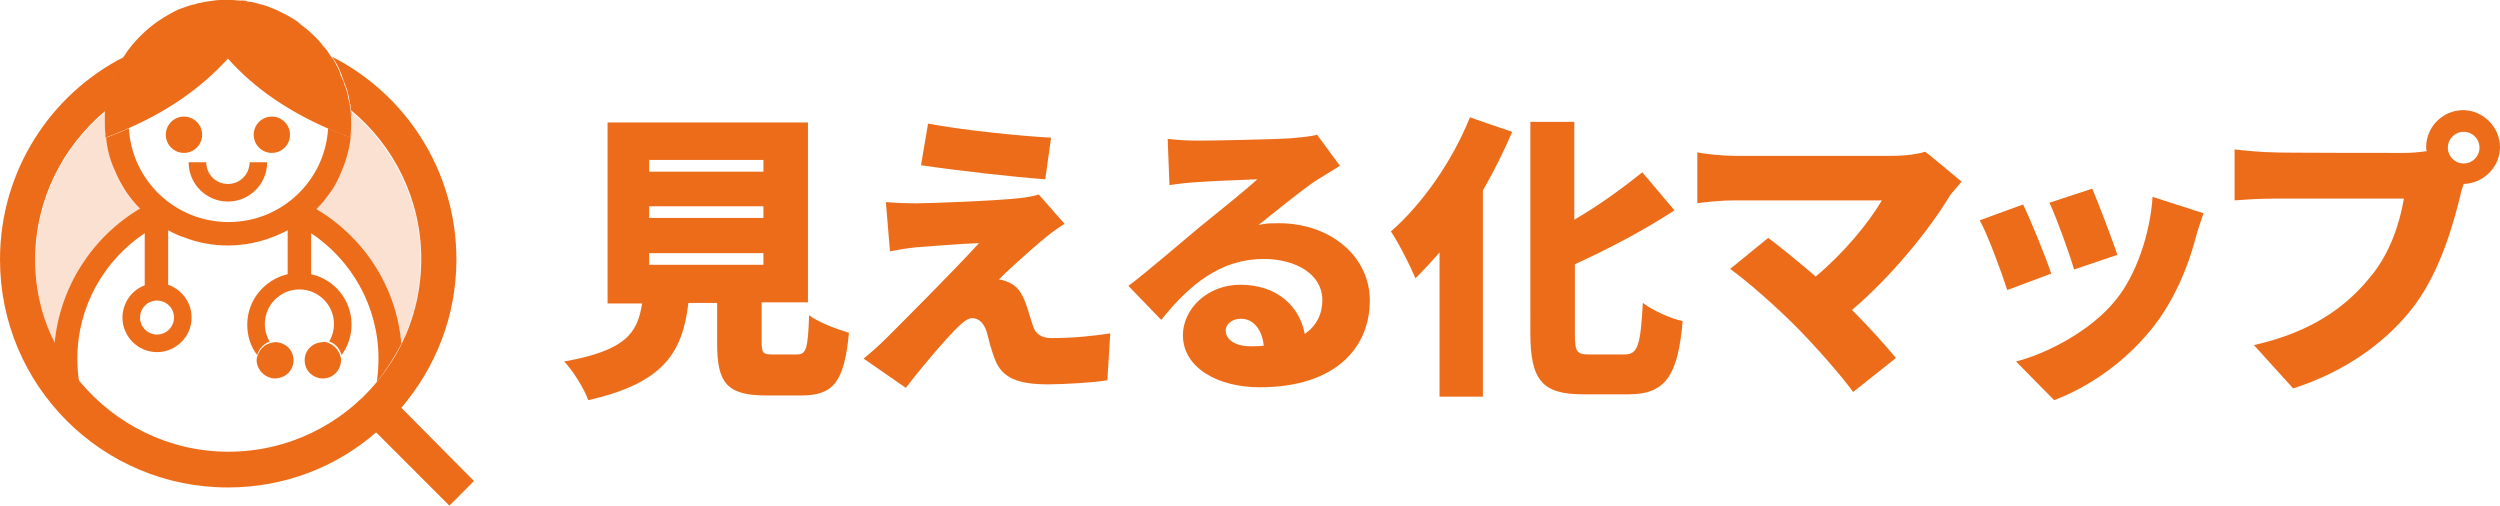 <?xml version="1.0" encoding="UTF-8"?><svg id="_イヤー_2" xmlns="http://www.w3.org/2000/svg" width="426.7" height="86.3" viewBox="0 0 426.7 86.3"><defs><style>.cls-1,.cls-2{fill:#ec6c19;}.cls-2{isolation:isolate;opacity:.2;}</style></defs><g id="_イヤー_2-2"><g id="_イヤー_2-2"><g><path class="cls-2" d="M59.9,20.1v.9c0,2.9-.6,5.7-1.7,8.2-.5,1.3-1.2,2.5-1.9,3.6-.4,.6-.8,1.1-1.2,1.6s-.8,.9-1.2,1.3c8.1,4.7,13.8,13.2,14.6,23,2.1-4.4,3.3-9.3,3.3-14.4,0-10.2-4.7-19.3-12-25.4,0,.3,0,.7,.1,1v.2Z"/><path class="cls-2" d="M23.9,35.7c-.4-.4-.8-.9-1.2-1.3-.4-.5-.8-1.1-1.2-1.6-.8-1.1-1.4-2.3-1.9-3.6-.7-1.8-1.2-3.7-1.5-5.6h0v-.7c-.1-.6-.1-1.2-.1-1.8v-.2c0-.6,0-1.3,.1-1.9-7.3,6-12,15.2-12,25.4-.1,5.1,1.1,10,3.2,14.3,.9-9.8,6.5-18.3,14.6-23Z"/><path class="cls-1" d="M68.5,69.6c5.8-6.8,9.4-15.6,9.4-25.3,0-15.1-8.6-28.2-21.2-34.6,.2,.4,.5,.7,.7,1.1,0,.1,.1,.1,.1,.2,.3,.5,.5,1,.7,1.5,.1,.2,.2,.4,.2,.6,.2,.4,.3,.9,.5,1.3,.1,.3,.2,.6,.3,.8s.1,.5,.2,.7l.3,1.5c0,.1,0,.3,.1,.4,0,.3,.1,.6,.1,1,7.3,6,12,15.2,12,25.4,0,5.2-1.2,10.1-3.3,14.4-1.1,2.3-2.6,4.5-4.2,6.5-6,7.3-15.2,12-25.4,12s-19.3-4.7-25.4-12c-1.6-2-3-4.2-4.2-6.5-2.2-4.2-3.4-9.1-3.4-14.3,0-10.2,4.7-19.3,12-25.4,.3-3.2,1.4-6.4,3.2-9.2C8.6,16.1,0,29.2,0,44.3c0,21.5,17.4,38.9,38.9,38.9,9.7,0,18.5-3.5,25.3-9.4l12.5,12.5,4.2-4.2-12.4-12.5Z"/><path class="cls-1" d="M26.7,38.7h.9c-.1-.1-.3-.2-.4-.3-.2,.1-.4,.2-.5,.3Z"/><path class="cls-1" d="M54,35.7c.4-.4,.8-.9,1.2-1.3,.4-.5,.8-1.1,1.2-1.6,.8-1.1,1.4-2.3,1.9-3.6,1.1-2.5,1.7-5.3,1.7-8.2v-.9c0,1.1,0,2.3-.1,3.4-1.3-.5-2.6-1-3.9-1.6-.5,8.9-7.9,16-17,16s-16.5-7.1-17-16c-1.3,.6-2.6,1.1-3.9,1.6,.2,2,.7,3.9,1.5,5.6,.5,1.3,1.2,2.5,1.9,3.6,.4,.6,.8,1.1,1.2,1.6,.4,.5,.8,.9,1.2,1.3-8.1,4.8-13.7,13.3-14.6,23.1,1.1,2.3,2.6,4.5,4.2,6.5-.2-1.3-.3-2.6-.3-4,0-8.9,4.6-16.8,11.5-21.4v8.9c-2.2,.8-3.8,3-3.8,5.5,0,3.2,2.6,5.9,5.9,5.9,3.2,0,5.9-2.6,5.9-5.9,0-2.6-1.7-4.8-4-5.6v-9.3c.4,.2,.9,.5,1.4,.7,.4,.2,.9,.4,1.3,.5,2.3,.9,4.8,1.4,7.5,1.4,3.7,0,7.2-1,10.2-2.6v7.5c-3.9,.9-6.9,4.4-6.9,8.6,0,2,.6,3.8,1.7,5.2,.3-1.1,1.1-1.9,2.1-2.3-.5-.9-.8-1.9-.8-3,0-3.2,2.6-5.9,5.9-5.9,3.2,0,5.9,2.6,5.9,5.9,0,1.1-.3,2.1-.8,3,1,.3,1.8,1.2,2.1,2.3,1.1-1.5,1.7-3.3,1.7-5.2,0-4.2-2.9-7.7-6.9-8.6v-7c6.9,4.6,11.5,12.5,11.5,21.4,0,1.3-.1,2.7-.3,4,1.6-2,3-4.2,4.2-6.5-.8-9.8-6.5-18.3-14.5-23h0Zm-24.3,18.5c0,1.6-1.3,2.9-2.9,2.9s-2.9-1.3-2.9-2.9,1.3-2.9,2.9-2.9,2.9,1.3,2.9,2.9Z"/><path class="cls-1" d="M47,64.6h0c1.8-.1,3.1-1.4,3.1-3.1s-1.3-3-3-3.1h-.1c-.3,0-.6,.1-1,.2-1,.3-1.8,1.2-2.1,2.3-.1,.2-.1,.5-.1,.7,.1,1.6,1.5,3,3.2,3Z"/><path class="cls-1" d="M55,58.4c-1.7,.1-3,1.4-3,3.1s1.3,3,3,3.1h.1c1.7,0,3.1-1.4,3.1-3.1,0-.2,0-.5-.1-.7-.3-1.1-1.1-1.9-2.1-2.3-.3-.1-.6-.2-1-.1q.1,0,0,0Z"/><path class="cls-1" d="M35.1,.3h0c-.3,.1-.6,.1-.9,.2h0c.3-.1,.6-.2,.9-.2Z"/><path class="cls-1" d="M33,.8h0c-.2,0-.3,.1-.5,.1h0c.2-.1,.4-.1,.5-.1Z"/><path class="cls-1" d="M30.9,1.5h0c-.1,0-.2,.1-.3,.1h0c.1,0,.2,0,.3-.1Z"/><path class="cls-1" d="M49,2.5c-.1-.1-.2-.1-.3-.2,.1,.1,.2,.1,.3,.2h0Z"/><path class="cls-1" d="M59.9,18.9c0-.3-.1-.7-.1-1,.1,.7,.2,1.3,.2,2-.1-.3-.1-.7-.1-1Z"/><path class="cls-1" d="M41,.1c.4,0,.8,.1,1.2,.1-.4-.1-.8-.1-1.2-.1Z"/><circle class="cls-1" cx="31.4" cy="23" r="3.1"/><circle class="cls-1" cx="46.4" cy="23" r="3.1"/><path class="cls-1" d="M42.6,27.7c0,2-1.6,3.7-3.7,3.7s-3.7-1.7-3.7-3.7h-3c0,3.7,3,6.7,6.7,6.7s6.7-3,6.7-6.7h-3Z"/><path class="cls-1" d="M17.9,20.8v.2c0,.6,0,1.2,.1,1.8v.7h0c1.3-.5,2.6-1,3.9-1.6,6.4-2.8,12.3-6.7,17-11.9,4.6,5.2,10.6,9.1,17,11.9,1.3,.6,2.6,1.1,3.9,1.6,.1-1.1,.2-2.3,.1-3.4v-.2c0-.7-.1-1.3-.2-2,0-.1,0-.3-.1-.4l-.3-1.5c-.1-.3-.1-.5-.2-.7-.1-.3-.2-.6-.3-.8-.1-.5-.3-.9-.5-1.3-.1-.2-.2-.4-.2-.6-.2-.5-.4-1-.7-1.5,0-.1-.1-.1-.1-.2-.2-.4-.4-.8-.7-1.1-.1-.1-.1-.2-.2-.3-.1-.1-.1-.2-.2-.3-.3-.5-.7-1-1.1-1.4-.1-.1-.1-.2-.2-.3-.4-.5-.8-.9-1.2-1.3s-.9-.8-1.3-1.2c-.1-.1-.3-.2-.4-.3-.4-.3-.8-.6-1.1-.9-.1-.1-.2-.2-.4-.3l-1.5-.9c-.1-.1-.3-.1-.4-.2l-1.2-.6c-.2-.1-.5-.2-.7-.3-.3-.1-.7-.3-1-.4-.5-.2-.9-.3-1.4-.4-.2-.1-.4-.1-.7-.2-.4-.1-.7-.2-1.1-.2-.1,0-.3,0-.4-.1-.4-.1-.8-.1-1.2-.1s-.8-.1-1.2-.1h-1.9c-.7,0-1.4,.1-2,.2h0c-.2,0-.5,.1-.7,.1h0c-.3,.1-.6,.1-.9,.2h0c-.4,0-.8,.2-1.2,.3h0c-.2,0-.3,.1-.5,.1h0c-.6,.2-1.2,.4-1.7,.6h0c-.1,0-.2,.1-.3,.1h0c-2.3,1.1-4.5,2.5-6.5,4.5-1.1,1.1-2.1,2.3-2.9,3.6-1.8,2.8-2.9,6-3.2,9.2v1.9Z"/></g><g><path class="cls-1" d="M136,60.5c1.6,0,1.9-.9,2.1-6.7,1.5,1.2,4.8,2.4,6.8,3-.8,8.5-2.7,10.7-8.2,10.7h-5.9c-6.8,0-8.4-2.2-8.4-8.9v-6.9h-4.9c-1,8.1-3.8,13.6-17.1,16.6-.7-2-2.6-5-4.1-6.6,10.6-1.9,12.5-4.9,13.3-9.9h-5.9V20.9h34.2v30.7h-7.9v6.9c0,1.8,.3,2,1.9,2h4.1Zm-25.2-31.2h19.5v-2h-19.5v2Zm0,7.9h19.5v-2h-19.5v2Zm0,8h19.5v-2h-19.5v2Z"/><path class="cls-1" d="M178,40.9c-2.5,2.1-6.7,5.9-7.5,6.8,.4,0,1.3,.3,1.9,.6,1.2,.6,1.9,1.5,2.6,3.3,.5,1.3,.9,2.9,1.3,4,.4,1.4,1.5,2.1,3.1,2.1,4.2,0,7.4-.4,10.1-.8l-.5,8c-2.1,.4-7.6,.7-10.1,.7-5.2,0-7.9-1.1-9.1-4.3-.6-1.5-1.1-3.5-1.4-4.7-.6-1.8-1.6-2.3-2.5-2.3-.8,0-1.8,.9-3,2.1-1.7,1.8-4.5,4.9-8.3,9.8l-7.2-5c1.1-.9,2.5-2.1,4-3.6,3-3,11.3-11.3,15.7-16.1-3.3,.1-7.9,.5-10.7,.7-1.8,.2-3.5,.5-4.5,.7l-.7-8.4c1.2,.1,3.2,.2,5.2,.2,2.1,0,13.4-.4,17.8-.9,1-.1,2.5-.4,3.1-.6l4.4,5c-1.6,1-2.6,1.8-3.7,2.7h0Zm1.4-17.4l-1,7.1c-5.5-.4-15.2-1.5-21.2-2.4l1.2-7.1c5.8,1.1,15.5,2.1,21,2.4Z"/><path class="cls-1" d="M228.7,28.3c-1.3,.8-2.6,1.6-3.9,2.4-2.9,1.9-7.3,5.6-10,7.7,1.3-.3,2.3-.3,3.5-.3,8.7,0,15.5,5.6,15.5,13.2,0,7.9-5.7,14.8-18.8,14.8-7.1,0-13.1-3.3-13.1-8.9,0-4.4,4.1-8.6,9.8-8.6,6.2,0,10.1,3.6,11,8.4,2-1.4,3-3.4,3-5.8,0-4.3-4.4-7-10-7-7.4,0-12.7,4.4-17.5,10.4l-5.6-5.8c3.3-2.5,9.1-7.5,12.1-10,2.8-2.3,7.5-6,9.9-8.2-2.5,.1-7.8,.3-10.5,.5-1.5,.1-3.3,.3-4.5,.5l-.3-7.9c1.6,.2,3.5,.3,5.2,.3,2.7,0,12.8-.2,15.8-.4,2.4-.2,3.8-.4,4.5-.6l3.9,5.3h0Zm-13,30.7c-.3-2.8-1.8-4.6-3.9-4.6-1.6,0-2.6,1-2.6,2,0,1.6,1.7,2.7,4.2,2.7,.8,0,1.6,0,2.3-.1h0Z"/><path class="cls-1" d="M258.1,22.5c-1.4,3.3-3.1,6.7-5,10v35.2h-7.4v-24.6c-1.4,1.6-2.8,3.1-4.1,4.4-.8-1.9-2.9-6.1-4.2-8,5.3-4.6,10.5-12,13.5-19.5-.2,0,7.2,2.5,7.2,2.5Zm19.2,38c2.3,0,2.7-1.7,3.1-8.8,1.7,1.3,4.8,2.7,6.8,3.1-.8,9.1-2.8,12.5-9.2,12.5h-7.8c-7,0-9-2.4-9-10.5V20.8h7.5v16.7c4.3-2.5,8.4-5.5,11.6-8.1l5.5,6.5c-5.2,3.4-11.3,6.6-17,9.2v11.8c0,3.2,.3,3.6,2.5,3.6-.1,0,6,0,6,0Z"/><path class="cls-1" d="M334.8,31c-.8,1-1.5,1.7-2,2.4-3.6,6-10.2,14-16.7,19.5,2.8,2.8,5.5,5.8,7.5,8.2l-7.3,5.8c-2.2-3-6.6-8-10-11.4-3-3-7.8-7.3-11-9.6l6.5-5.3c2.1,1.6,5.1,4,8.1,6.6,4.8-4,9-9.1,11.3-13h-25.2c-2.1,0-5.2,.3-6.3,.5v-8.7c1.3,.3,4.5,.6,6.3,.6h27c2.3,0,4.3-.3,5.6-.7,.1,0,6.2,5.1,6.2,5.1Z"/><path class="cls-1" d="M350.1,46.7l-7.5,2.8c-.9-2.8-3.3-9.4-4.7-11.9l7.4-2.7c1.4,2.9,3.8,8.8,4.8,11.8Zm26-10.3c-.7,2-1.1,3.2-1.4,4.4-1.3,4.9-3.5,10.1-6.8,14.5-4.7,6.2-11.2,10.7-17.3,13l-6.5-6.6c5.4-1.4,12.9-5.3,17.1-10.6,3.4-4.2,5.8-11.2,6.2-17.5l8.7,2.8Zm-14.7,7.1l-7.4,2.5c-.7-2.5-2.9-8.6-4.2-11.4l7.3-2.4c1,2.3,3.5,8.9,4.3,11.3Z"/><path class="cls-1" d="M410.5,26.1c.9,0,2.3-.1,3.7-.3-.1-.2-.1-.5-.1-.7,0-3.5,2.9-6.3,6.3-6.3s6.3,2.9,6.3,6.3-2.8,6.2-6.2,6.3c-.3,.8-.5,1.5-.6,2.1-1.2,4.8-3.3,12.5-7.7,18.5-4.6,6.2-11.8,11.4-20.8,14.3l-6.7-7.4c10.2-2.3,16-6.8,20-11.8,3.3-4,4.9-9.1,5.6-13.2h-22.3c-2.5,0-5.3,.2-6.6,.3v-8.7c1.6,.2,4.9,.5,6.6,.5,0,.1,22.5,.1,22.5,.1Zm12.7-.9c0-1.5-1.2-2.7-2.7-2.7s-2.7,1.2-2.7,2.7,1.2,2.7,2.7,2.7,2.7-1.2,2.7-2.7Z"/></g></g></g></svg>